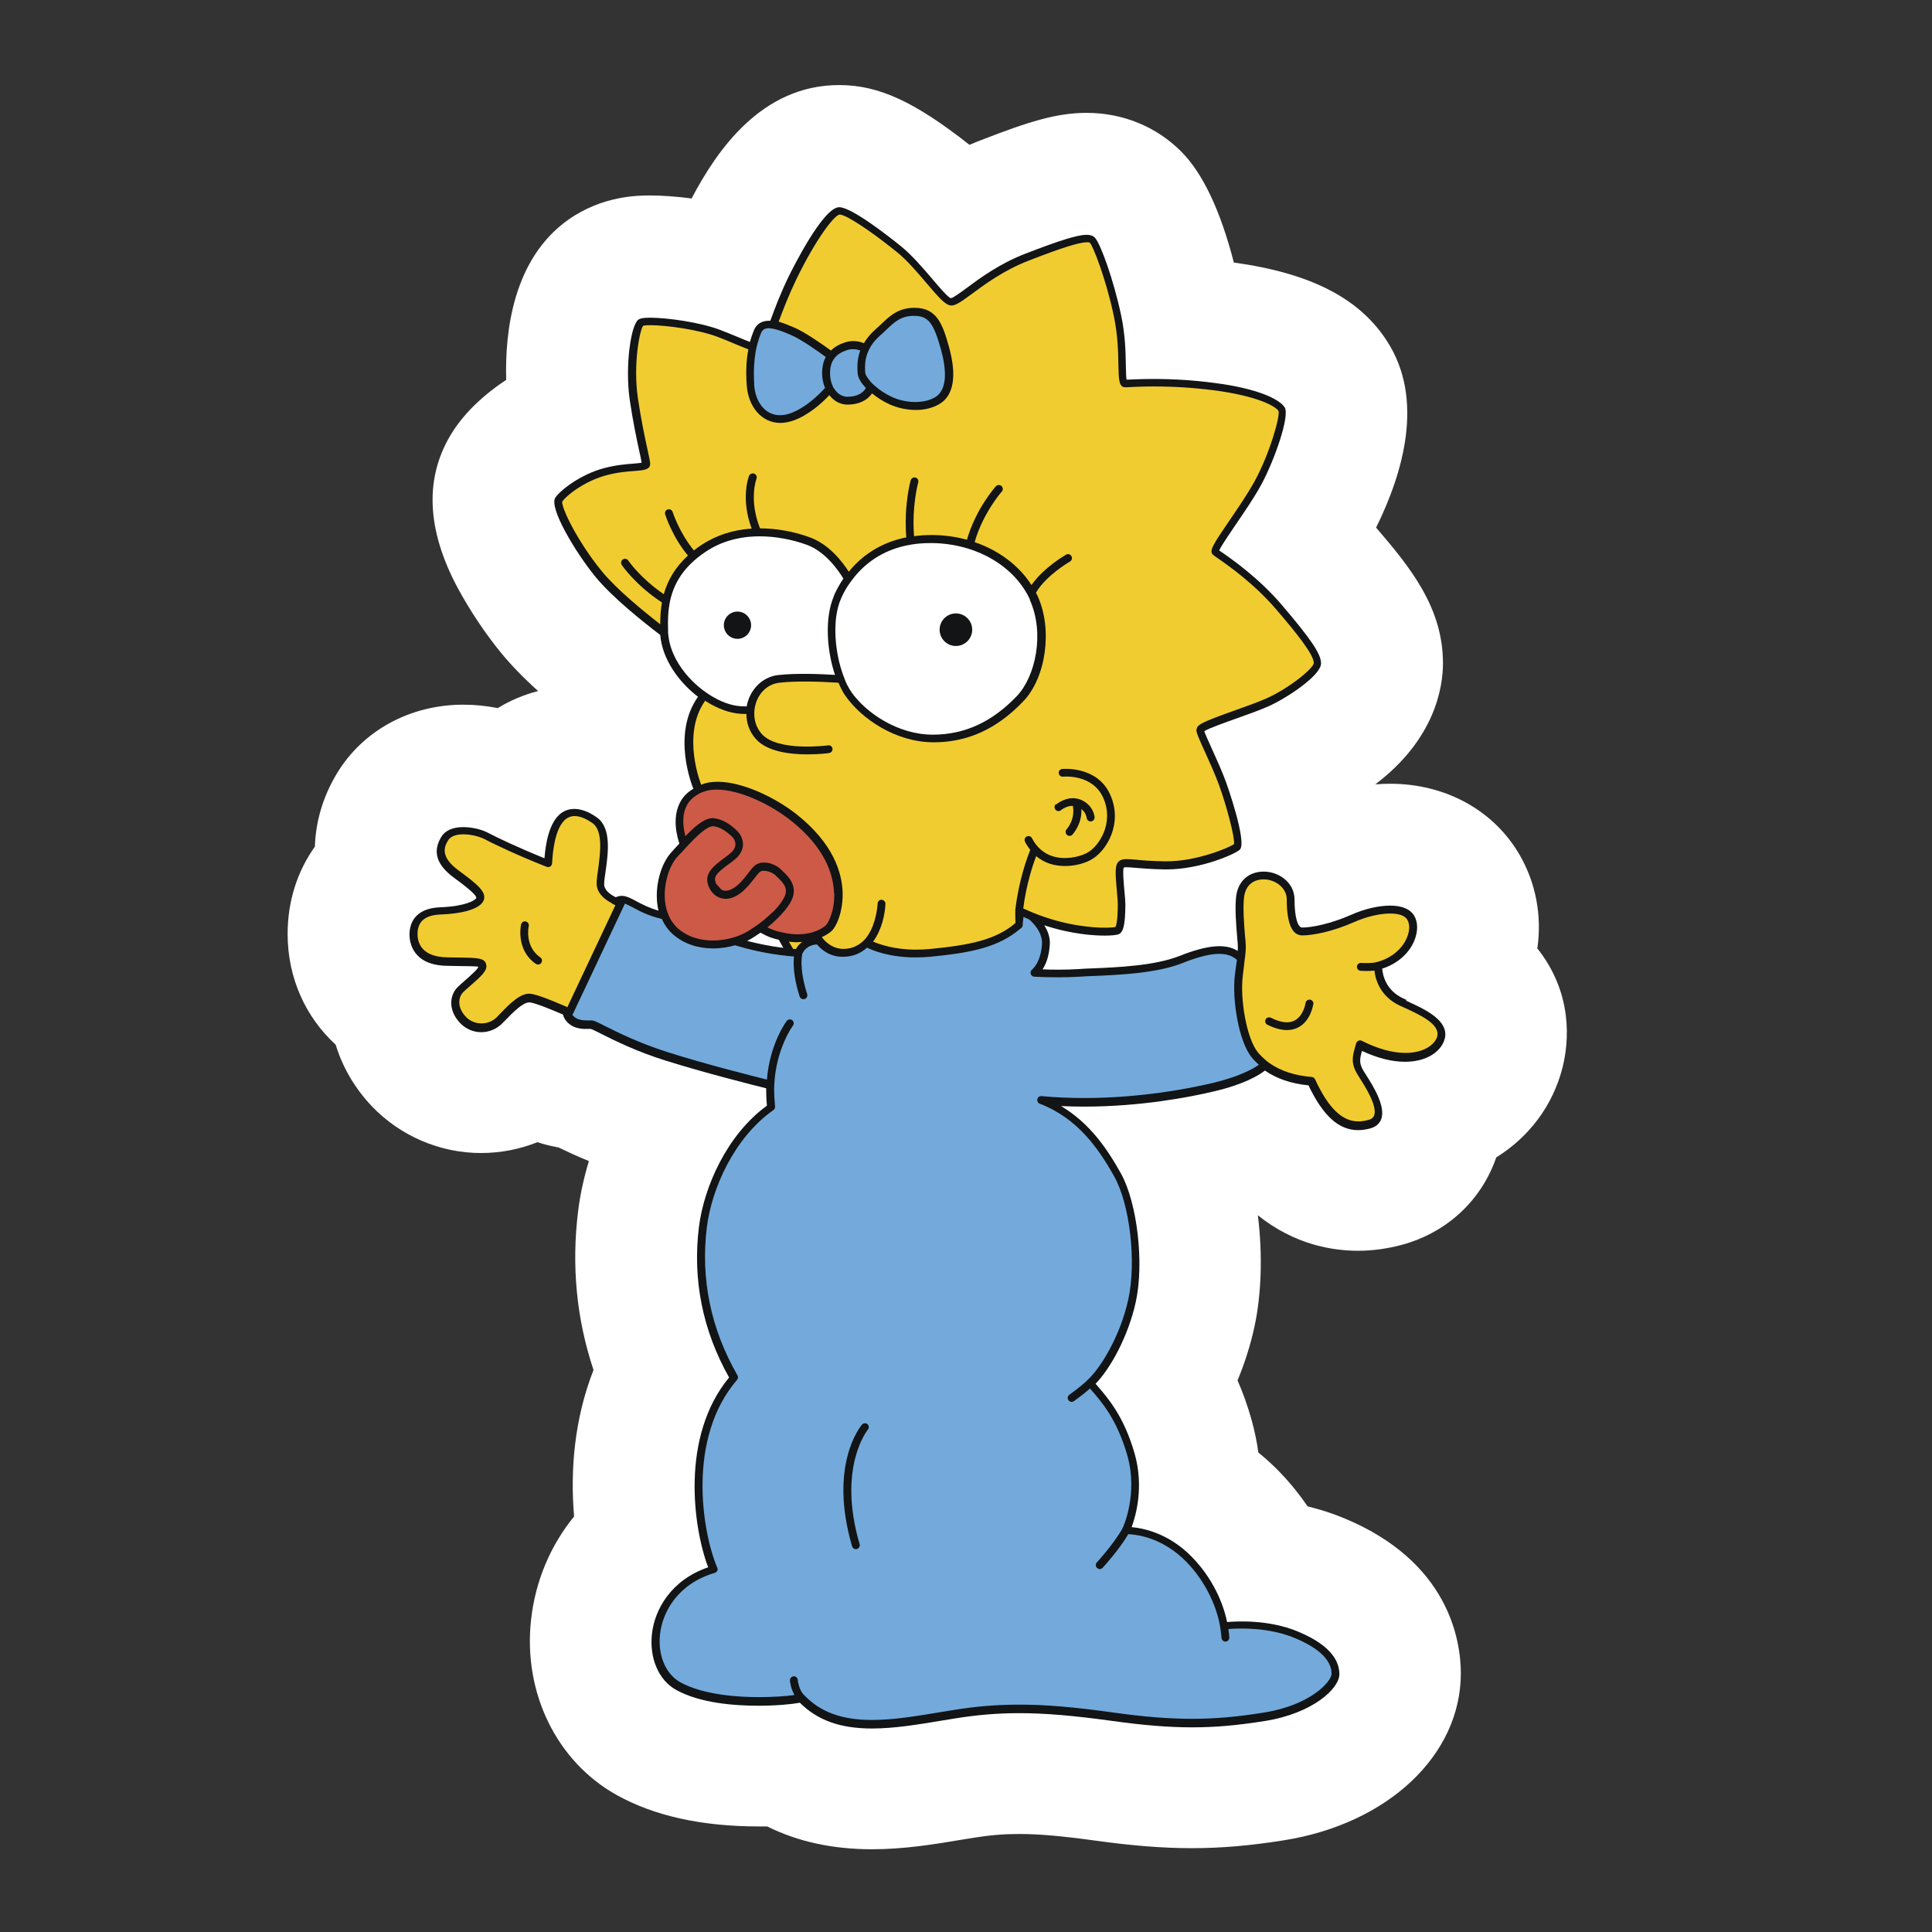 <?xml version="1.0" encoding="UTF-8"?> <svg xmlns="http://www.w3.org/2000/svg" id="Vrstva_1" viewBox="0 0 283.46 283.46"><rect x="0" y="0" width="283.46" height="283.46" fill="#333333" stroke="none"/><defs><style>.cls-1{fill:#121415;}.cls-1,.cls-2,.cls-3,.cls-4,.cls-5,.cls-6{stroke-width:0px;}.cls-2{fill:#1e1e1c;}.cls-3{fill:#cc5a47;}.cls-4{fill:#73aadb;}.cls-5{fill:#fff;}.cls-6{fill:#f1cc31;}</style></defs><path class="cls-2" d="m127.96,264.66c-4.68,0-8.85-.9-12.39-2.66-.93-.46-1.95-.69-2.98-.69h-1.28c-7.15,0-13.04-1.26-17.51-3.75-6.49-3.61-10.11-11.13-9.21-19.18.47-4.3,2.16-8.31,4.86-11.65,1.09-1.34,1.62-3.05,1.48-4.79-.39-4.64-.3-11.6,2.41-18.47.58-1.46.61-3.09.13-4.57-2.17-6.52-2.83-13.4-1.97-20.42.25-1.98.69-4.06,1.34-6.16,1.01-3.31-.66-6.83-3.86-8.14-1.35-.55-2.69-1.15-4.08-1.83-.57-.27-1.15-.46-1.76-.57-.74-.13-1.46-.31-2.16-.54-.68-.22-1.39-.33-2.09-.33-.85,0-1.7.16-2.5.49-1.83.74-3.78,1.1-5.78,1.1-4.19,0-8.27-1.75-11.18-4.8-1.76-1.84-3.01-3.97-3.73-6.33-.35-1.15-.99-2.17-1.87-2.99-3.15-2.9-4.9-6.93-4.9-11.34,0-3.32.94-6.39,2.74-8.9.79-1.09,1.21-2.38,1.24-3.72.06-2.57.82-5.05,2.24-7.42,2.58-4.31,7.38-6.9,12.83-6.9,1.23,0,2.49.13,3.76.38.43.08.87.13,1.31.13,1.24,0,2.46-.35,3.53-1.01,1.23-.77,2.6-1.34,4.05-1.7,2.39-.61,4.25-2.47,4.85-4.86.6-2.39-.17-4.91-2-6.58-1.94-1.76-3.54-3.4-4.75-4.9-1.98-2.42-4.06-5.56-5.59-8.36-5.26-9.76-2.06-14.7-1.01-16.33,1.24-1.94,3.32-3.9,5.84-5.54,1.95-1.28,3.1-3.48,3.02-5.81-.14-4.91.47-13.74,6.3-17.84,3.27-2.31,6.79-2.31,8.11-2.31,1.46,0,3.32.14,5.2.39.3.03.6.06.88.06,2.46,0,4.75-1.35,5.92-3.57,4.71-8.93,9.71-13.08,15.74-13.08,3.51,0,7.24,1.23,14.97,7.32,1.2.94,2.66,1.43,4.14,1.43.91,0,1.83-.19,2.68-.57.47-.2.94-.41,1.43-.6,7.01-2.72,10.06-3.54,13.07-3.54,3.51,0,6.74,1.31,9.12,3.68,1.31,1.31,3.81,4.74,6,13.26.68,2.63,2.88,4.58,5.57,4.96,12.12,1.67,15.96,5.72,17.81,8.6,3.83,6,1.01,14.55-2.03,20.67-1.2,2.41-.83,5.29.91,7.32,4.96,5.78,8.2,9.98,8.2,15.54,0,2.58-.94,7.65-7.27,12.44-2.38,1.79-3.27,4.94-2.22,7.73.99,2.61,3.5,4.31,6.25,4.31.17,0,.36,0,.55-.02.55-.05,1.1-.06,1.65-.06,5.7,0,10.63,2.64,13.19,7.08,1.62,2.82,2.24,6.06,1.78,9.38-.25,1.83.25,3.67,1.4,5.1,3.42,4.27,3.24,8.72,2.49,11.71-.96,3.84-3.31,7.02-6.75,9.16-1.31.82-2.3,2.05-2.8,3.51-.05.16-.11.31-.17.47-1.54,3.98-4.85,6.93-9.08,8.09-1.57.43-3.16.65-4.71.65-2.66,0-6.64-.65-10.49-3.73-1.21-.98-2.71-1.48-4.2-1.48-1.12,0-2.24.28-3.26.85-2.38,1.32-3.72,3.97-3.39,6.68.61,4.94.47,10.08-.39,14.06-.49,2.25-1.21,4.55-2.14,6.8-.69,1.67-.68,3.56.05,5.23.68,1.54,1.26,3.21,1.76,4.96.36,1.26.63,2.57.8,3.84.24,1.7,1.1,3.24,2.44,4.31.87.69,1.72,1.46,2.5,2.28,1.24,1.29,2.38,2.69,3.39,4.17.93,1.39,2.36,2.36,3.98,2.76,1.45.35,2.87.8,4.2,1.35,11.43,4.68,13.15,12.44,13.15,16.64,0,8.64-8.36,16-20.34,17.89-4.66.74-8.49,1.05-12.44,1.05s-8.12-.33-13.16-1.02c-5.26-.74-8.9-1.05-12.19-1.05-2.61,0-5.01.19-7.71.65l-1.68.28c-3.94.66-8,1.34-12.19,1.34l-.05-.05Z"></path><path class="cls-5" d="m225.57,139.08c.66-4.75-.22-9.51-2.61-13.65-3.78-6.53-10.86-10.44-18.99-10.44-.72,0-1.45.03-2.19.09,8.8-6.66,9.93-14.3,9.93-17.77,0-8.27-4.93-14.2-9.81-19.9,4.03-8.16,7.05-18.81,1.68-27.24-4.05-6.38-11.21-10.08-22.55-11.65-1.98-7.67-4.58-13.15-7.75-16.31-3.64-3.64-8.55-5.65-13.85-5.65-4.41,0-8.52,1.29-15.49,4-.58.22-1.15.46-1.7.69-8.08-6.36-13.35-8.77-19.11-8.77-11.45,0-17.98,9.65-21.66,16.64-2.27-.3-4.38-.44-6.08-.44s-6.94,0-11.97,3.53c-8.17,5.75-9.35,16.5-9.15,23.52-3.24,2.13-5.98,4.72-7.79,7.51-4.25,6.57-4,14.36.74,23.14,1.7,3.15,4.05,6.68,6.3,9.41,1.43,1.75,3.24,3.62,5.43,5.6-2.02.52-4.03,1.34-5.92,2.5-1.68-.33-3.38-.5-5.05-.5-7.82,0-14.77,3.79-18.58,10.14-2.05,3.42-3.09,7.07-3.2,10.69-2.53,3.54-4,7.93-4,12.8,0,6.5,2.66,12.23,7.05,16.26.99,3.24,2.76,6.34,5.29,9.01,4.17,4.38,10.01,6.88,16.03,6.88,2.88,0,5.68-.55,8.28-1.59.99.33,2.03.58,3.09.77,1.21.58,2.69,1.28,4.46,2-.77,2.55-1.29,5.02-1.57,7.27-1.01,8.06-.25,15.89,2.25,23.38-2.85,7.26-3.42,14.85-2.85,21.49-3.46,4.25-5.68,9.45-6.31,15.13-1.2,10.74,3.76,20.86,12.61,25.77,5.48,3.04,12.45,4.58,20.75,4.58h1.28c4.49,2.24,9.64,3.35,15.37,3.35,4.74,0,9.1-.72,13.27-1.42l1.67-.27c2.35-.38,4.39-.55,6.64-.55,2.96,0,6.33.3,11.26.98,5.35.74,9.84,1.1,14.09,1.1s8.45-.35,13.48-1.15c15.3-2.42,25.99-12.5,25.99-24.5,0-4.74-1.68-16.45-17.3-22.83-1.65-.68-3.39-1.23-5.18-1.67-1.15-1.68-2.5-3.38-4.11-5.05-1.02-1.05-2.06-2-3.12-2.85-.2-1.54-.54-3.15-.99-4.79-.61-2.16-1.31-4.08-2.06-5.79,1.07-2.58,1.92-5.26,2.49-7.93.98-4.52,1.23-10.41.49-16.3,5.4,4.35,11.02,5.21,14.69,5.21,2.14,0,4.33-.3,6.47-.88,6.31-1.72,11.26-6.14,13.57-12.14.09-.24.17-.46.25-.68,4.8-2.98,8.31-7.59,9.73-13.22.88-3.54,1.65-10.74-3.76-17.51l.08-.03Z"></path><path class="cls-1" d="m206.35,146.7l-.44-.2c-2.52-1.15-3.02-3.31-3.12-4.38,2.17-.69,3.92-2.19,4.71-4.09.55-1.34.57-2.69,0-3.65-.57-.99-1.79-1.51-3.53-1.51s-3.83.5-5.73,1.35c-2.93,1.29-5.72,1.87-7.18,1.87-.68,0-1.13-1.62-1.13-4.12s-2.33-4.09-4.5-4.09-3.73,1.32-4.05,3.53c-.24,1.68,0,4.49.14,6.16.03.38.06.69.08.93.02.33.02.66,0,1.02-1.79-1.12-4.42-.9-8.61.76-3.56,1.4-8.96,1.64-12.52,1.79-.85.03-1.59.06-2.2.11-.93.06-1.95.09-3.07.09-.87,0-1.64-.02-2.24-.05.46-.69.93-1.81,1.05-3.45.13-1.17-.28-2.2-.8-3.01,4.08,1.34,7.38,1.51,8.86,1.51.65,0,1.78-.03,2.16-.25.46-.27.88-.98.88-4.35,0-.47-.06-1.17-.14-1.95-.09-1.07-.28-3.05-.09-3.43,0,0,.06-.05.39-.05.3,0,.71.03,1.24.08.94.08,2.36.2,4.39.24h.24c5.01,0,10.15-2.28,10.77-2.91,1.1-1.1-1.98-9.78-2.02-9.87-.6-1.64-1.42-3.45-2.08-4.9-.46-1.01-.96-2.13-1.12-2.6.65-.43,3.07-1.28,4.86-1.92,1.65-.58,3.35-1.2,4.52-1.72,2.66-1.17,7.75-4.53,7.75-6.31,0-1.39-1.48-3.57-5.84-8.67-3.35-3.9-7.26-6.63-8.74-7.65-.14-.09-.27-.19-.36-.25.28-.65,1.42-2.31,2.36-3.7,1.29-1.89,2.76-4.03,3.78-5.9,1.91-3.5,4.27-10.14,3.46-11.4-.76-1.18-3.89-2.76-10.41-3.59-2.88-.38-5.86-.57-8.83-.57-1.61,0-2.85.06-3.57.09-.14,0-.27,0-.38.02-.08-.39-.09-1.31-.11-2.13-.03-1.91-.09-4.5-.69-7.32-1.09-5.15-3.04-10.58-3.86-11.4-.27-.27-.66-.41-1.21-.41-1.32,0-3.86.79-9.04,2.79-3.76,1.46-6.64,3.59-8.55,5.01-.94.69-2.02,1.48-2.31,1.5-.43-.09-1.72-1.62-2.76-2.85-1.39-1.62-2.96-3.46-4.53-4.74-1.67-1.35-7.26-5.76-9.1-5.76-2.39,0-6.9,9.13-7.42,10.17-1.15,2.38-2.03,4.66-2.69,6.49h-.22c-1.05,0-1.83.49-2.2,1.43-.22.55-.41,1.1-.58,1.68-.5-.19-1.07-.43-1.67-.68-.77-.31-1.62-.68-2.57-1.04-3.07-1.2-8.01-1.84-10.41-1.84-1.15,0-1.5.14-1.7.28-1.13.79-1.98,6.86-1.28,11.75.46,3.15,1.02,5.78,1.4,7.53.16.69.3,1.37.35,1.72-.27.05-.74.09-1.18.13-1.09.08-2.57.2-4.28.65-3.51.91-6.52,3.29-7.21,4.36-.94,1.46,2.9,7.93,5.87,11.57,2.44,2.99,6.96,6.61,9.53,8.56.3,3.65,2.82,6.99,5.54,9.07-3.9,5.48-.87,13.04-.68,13.49-.85.5-1.51,1.15-1.95,2-.83,1.59-.87,3.67-.11,6.05-.22.24-.43.47-.66.71l-.47.52c-1.45,1.57-2.31,4.39-2.16,6.99.03.57.11,1.12.24,1.62-1.42-.41-2.42-.94-3.23-1.37-.76-.41-1.37-.74-2.03-.8-.33-.03-.68.05-1.02.2-.76-.38-1.72-1.02-1.7-1.94,0-.43.09-1.05.2-1.78.38-2.71.91-6.44-1.26-7.98-.8-.58-2.05-1.26-3.31-1.26-2.52,0-4,2.44-4.39,7.24-3.67-1.48-6.97-3.04-8.25-3.72-.79-.43-2.22-.85-3.65-.85-1.56,0-2.69.5-3.26,1.48-1.28,2.14-.66,4.08,1.89,5.95.94.69,3.46,2.53,3.26,2.99-.17.36-1.72,1.21-5.24,1.34-3.95.14-4.55,2.58-4.55,4.01,0,1.05.39,4.49,5.49,4.58l1.57.03c1.59.02,2.85.03,3.05.11-.08.36-1.28,1.4-1.92,1.97-.43.38-.83.72-1.13,1.02-1.18,1.18-1.43,3.37.36,5.26.83.87,1.94,1.35,3.1,1.35s2.3-.47,3.13-1.34l.38-.38c1.15-1.18,2.58-2.66,3.57-2.66h0c.77.06,3.15,1.02,4.91,1.79.08.25.17.49.28.66.94,1.45,2.58,1.45,3.12,1.45h.69c.17.03.85.38,1.51.71,1.91.96,5.1,2.57,9.48,3.94,5.59,1.76,12.85,3.59,14.74,4.06,0,.49,0,1.34.11,2.55-5.89,4.28-9.24,11.97-9.97,17.76-.96,7.73.52,15.18,4.42,22.12-7.16,8.67-5.27,22.04-3.07,27.85-5.46,1.86-7.86,6.22-8.25,9.78-.39,3.56.99,6.79,3.54,8.2,3.48,1.94,8.49,2.33,12.09,2.33,2.64,0,4.85-.22,6.08-.44,2.57,2.58,5.94,3.78,10.56,3.78,3.26,0,6.72-.57,10.38-1.18l1.72-.28c3.29-.54,6.31-.79,9.51-.79,3.83,0,7.93.35,13.73,1.15,4.52.63,8.22.93,11.63.93s6.58-.28,10.69-.93c7.04-1.12,10.93-4.77,10.93-6.86,0-2.5-2.09-4.63-6.2-6.31-4.14-1.7-8.72-1.48-10.27-1.35-.3-1.5-1.43-5.68-5.1-9.48-3.43-3.56-7.23-4.3-8.91-4.44.63-1.7,1.81-5.9.46-10.72-1.56-5.49-3.89-8.17-5.57-10.11-.06-.08-.13-.14-.19-.2,2.13-2.17,4.8-6.91,5.92-12.06,1.23-5.72.2-14.5-2.19-18.8-1.98-3.56-4.57-7.4-8.79-9.89,1.1.05,2.22.08,3.35.08,8.39,0,15.57-1.4,19.11-2.24,4.47-1.05,6.6-2.38,7.46-3.05,1.7,1.18,3.83,1.92,6.39,2.17,2.13,4.47,4.44,6.57,7.27,6.57.57,0,1.17-.08,1.78-.25,1.01-.27,1.43-.88,1.61-1.34.72-1.89-1.21-4.93-2.25-6.57l-.28-.44c-.71-1.15-.65-1.75-.28-3.02,2.25,1.05,4.38,1.59,6.31,1.59,3.43,0,5.4-1.7,5.83-3.38.68-2.71-2.98-4.36-5.65-5.57v-.11Zm-96.72-8.66s.08-.03.11-.05c.58-.31,1.21-.71,1.84-1.15.57.31,1.1.58,1.59.74.38.13.74.22,1.1.31l.66,1.18c-2.02-.25-3.87-.65-5.31-1.02v-.02Z"></path><path class="cls-4" d="m110.66,56.35c-.13-1.97,0-3.5.2-4.71.03-.2.08-.38.11-.57.05-.19.09-.38.14-.57.17-.63.36-1.18.55-1.64.19-.44.47-.65.94-.69.06,0,.13-.02.19-.02.13,0,.27.03.41.05.19.03.38.05.58.11.77.2,1.61.55,2.33.87,1.43.61,3.83,2.3,5.05,3.2-.36.66-.54,1.45-.54,2.38,0,.79.16,1.51.43,2.16-1.02,1.12-2.91,2.93-5.09,3.72-.54.19-1.04.28-1.53.28-2.09,0-3.62-1.83-3.79-4.55v-.02Zm11.78.74c.44.68,1.09,1.1,1.83,1.12h.11c1.26,0,2.25-.5,2.66-1.29-.69-.72-1.17-1.48-1.21-2.17-.05-.74-.11-1.95.38-3.32-.22-.09-.58-.2-1.07-.2-.31,0-.63.05-.93.16-.6.2-1.07.46-1.45.8-.17.16-.33.35-.46.55-.35.54-.52,1.2-.52,2.03,0,.66.13,1.26.35,1.78.08.2.17.39.3.55h.02Zm4.69-1.94c.13.27.35.55.61.87.16.19.36.36.57.55.69.63,1.61,1.24,2.61,1.7,2.08.93,4.66.96,6.25.03,2.02-1.18,1.59-4.49.88-7.05-1.1-3.95-1.87-4.91-3.97-4.91-1.91,0-2.88.93-4.09,2.09-.28.28-.58.55-.9.83-.8.71-1.32,1.45-1.64,2.14-.14.3-.25.6-.33.88-.16.58-.2,1.13-.2,1.61,0,.3,0,.57.03.79,0,.14.08.3.16.47h.02Zm68.25,190.39c0,1.15-3.07,4.64-9.97,5.73-4.05.65-7.2.91-10.52.91s-7.01-.28-11.46-.91c-5.86-.82-10.01-1.17-13.89-1.17-3.26,0-6.34.25-9.7.8l-1.72.28c-3.61.6-7.02,1.17-10.19,1.17-4.44,0-7.59-1.17-9.95-3.65h0c-.8-.76-.93-2.2-.93-2.22-.03-.31-.3-.55-.61-.54-.31.03-.55.3-.54.61,0,.06.09,1.15.66,2.14-1.23.17-3.07.31-5.24.31-2.83,0-8.09-.28-11.52-2.19-2.14-1.2-3.31-3.97-2.96-7.05.36-3.32,2.68-7.43,8.03-8.99.16-.05.28-.16.36-.3.08-.14.08-.31,0-.47-2.24-5.29-4.47-19,2.91-27.55.16-.19.19-.46.06-.66-3.92-6.82-5.43-14.14-4.49-21.76.71-5.64,4-13.11,9.76-17.16.17-.13.27-.31.24-.54-.2-2.13-.11-3.15-.11-3.16v-.03c.25-5.27,2.71-8.63,2.74-8.66.19-.25.14-.61-.11-.8s-.61-.14-.8.11c-.11.14-2.49,3.37-2.91,8.61-2.13-.54-9.07-2.28-14.47-4-4.28-1.35-7.42-2.93-9.3-3.87-1.24-.63-1.65-.82-1.98-.82h-.74c-.99,0-1.64-.27-2.06-.82.03-.03.06-.08.09-.13l7.56-16.04s.02-.09.03-.14c.36.11.76.33,1.24.58.99.54,2.27,1.21,4.22,1.67.39.9.96,1.67,1.68,2.3,1.53,1.32,3.56,2.02,5.84,2.02,1.18,0,2.28-.19,3.21-.46,1.7.52,4.57,1.26,7.82,1.57.24.02.46.05.69.06h.14c0,.08,0,.14-.02.22-.03.38-.03.76-.02,1.15.09,2.28.85,4.41.88,4.53.08.24.31.38.55.38.06,0,.13,0,.19-.03.3-.11.46-.44.35-.74,0-.02-.5-1.42-.72-3.09-.03-.19-.05-.39-.06-.58-.02-.27-.03-.52-.05-.79,0-.47.03-.94.11-1.4.33-.82,1.21-1.39,2.17-1.4.69.83,1.92,1.81,3.78,1.81,1.5,0,2.66-.54,3.56-1.34.9.44,3.34,1.43,7.12,1.43.68,0,1.39-.03,2.08-.09,5.72-.54,9.53-1.31,12.55-3.54.19-.14.38-.3.57-.44.11-.09.22-.17.33-.27.13-.11.19-.27.19-.43,0-.14,0-.28.03-.43.02-.27.05-.54.08-.74h0l.85.38h0c.33.28,2.06,1.84,1.86,3.72-.2,2.64-1.4,3.57-1.43,3.61-.2.14-.28.39-.22.63s.27.41.52.43c.06,0,1.54.09,3.48.09,1.13,0,2.2-.03,3.15-.09.6-.05,1.34-.08,2.17-.11,3.64-.16,9.15-.39,12.89-1.87,4.17-1.65,6.58-1.81,8.05-.49-.02.17-.05.35-.08.54-.06.47-.14,1.02-.22,1.67-.44,3.61.57,9.82,2.5,12.14.31.38.66.72,1.02,1.04-.87.61-2.85,1.73-6.79,2.68-3.5.82-10.58,2.2-18.85,2.2-2.13,0-4.24-.09-6.25-.28-.3-.02-.55.16-.61.44-.06.28.08.57.36.68,5.56,2.13,8.64,6.6,10.93,10.69,2.28,4.09,3.26,12.5,2.06,17.98-1.21,5.57-4.22,10.28-5.97,11.84v.02h-.02c-.83.87-2.64,2.14-2.66,2.16-.27.19-.33.54-.14.8.11.16.28.25.47.25.11,0,.24-.03.33-.11.06-.05,1.42-.99,2.36-1.86.05.06.09.11.14.17,1.62,1.86,3.84,4.42,5.34,9.67,1.61,5.64-.61,10.52-.71,10.69-1.21,2.2-3.73,4.96-3.76,4.99-.22.24-.2.6.03.82.11.09.25.16.39.16.16,0,.31-.06.43-.19.11-.11,2.44-2.66,3.76-4.93,1.17.05,5.05.46,8.58,4.12,4.17,4.31,4.88,9.32,4.88,9.38h0v.02c.13.65.22,1.72.22,1.72.03.3.28.52.57.52h.05c.31-.03.55-.3.52-.63,0-.03-.05-.63-.13-1.21,1.53-.13,5.83-.28,9.64,1.28,3.59,1.46,5.49,3.29,5.49,5.24l-.02.02Zm-68.09-36.59c-.24-.2-.6-.17-.82.06-.2.24-4.94,5.94-1.45,17.87.08.25.3.41.55.41.05,0,.11,0,.16-.03.3-.09.49-.41.39-.71-3.31-11.29,1.18-16.74,1.21-16.8.2-.24.17-.6-.06-.82l.02.02Z"></path><path class="cls-6" d="m117.03,138.23c.24,0,.44-.02.66-.03-.38.28-.69.63-.91,1.04-.14,0-.28-.02-.43-.03l-.6-1.05c.43.05.85.09,1.28.09v-.02Zm58.5-31.14c0,.43.33,1.18,1.26,3.23.65,1.43,1.46,3.23,2.05,4.82,1.2,3.31,2.35,7.81,2.22,8.71-.76.52-5.43,2.52-9.89,2.52h-.22c-1.98-.03-3.34-.14-4.31-.24-.58-.05-1.01-.08-1.34-.08-.49,0-1.02.06-1.35.57-.38.57-.28,1.95-.08,4.17.06.74.13,1.43.13,1.86,0,2.47-.25,3.18-.33,3.35-.2.05-.72.11-1.56.11-1.65,0-5.79-.24-10.67-2.25l-1.26-.55s-.03-.02-.05-.03c.44-3.5,1.4-6.36,1.89-7.67.6.49,1.26.87,2.03,1.12.74.24,1.5.33,2.22.33,1.46,0,2.8-.39,3.68-.85,2.41-1.24,4.85-5.4,2.93-9.64-1.92-4.25-6.97-3.75-7.04-3.75-.31.03-.55.31-.5.63.03.31.33.54.65.5.05,0,4.27-.43,5.86,3.07,1.68,3.72-.63,7.23-2.41,8.14-1.23.63-3.26,1.02-5.02.46-1.32-.43-2.33-1.32-3.01-2.64-.14-.28-.49-.39-.77-.25s-.39.49-.25.77c.22.44.49.83.77,1.2-.43,1.04-1.7,4.46-2.2,8.85v.06c0,.44,0,1.02.02,1.62v.2c-2.88,2.47-6.68,3.24-12.6,3.81-.66.06-1.32.09-1.97.09-3.15,0-5.32-.76-6.31-1.18,1.26-1.7,1.75-4.01,1.81-5.54,0-.31-.24-.58-.55-.6-.31-.03-.58.24-.6.55,0,0,0,.13-.02.31-.08.85-.43,3.29-1.79,4.88-.17.2-.36.38-.57.55-.25.2-.55.39-.87.54-.5.24-1.09.38-1.76.38-.79,0-1.43-.25-1.94-.57-.3-.19-.57-.41-.77-.61-.19-.19-.33-.38-.46-.55.03-.02.06-.03.11-.05.66-.31,1.1-.65,1.29-.82.19-.16.39-.43.58-.77.58-1.02,1.13-2.79,1.07-4.9-.09-2.9-1.35-7.24-6.86-11.56-2.9-2.27-7.71-4.69-11.48-4.69-.71,0-1.35.08-1.92.25-.17.05-.33.13-.49.19h0s-2.98-7.32.58-12.33c.25.16.5.31.74.46,1.83,1.02,3.42,1.48,5.15,1.48h.16c0,1.34.47,2.64,1.37,3.65,1.65,1.89,5.05,2.28,7.59,2.28,1.72,0,3.05-.17,3.18-.2.31-.05.54-.33.49-.65-.03-.24-.22-.43-.43-.47-.06-.02-.14-.03-.22,0-.08,0-7.38.99-9.75-1.7-.72-.82-1.09-1.89-1.07-2.98,0-.19,0-.38.03-.58.03-.2.06-.41.11-.6.05-.19.11-.38.17-.57.6-1.56,1.84-2.58,3.34-2.76,2.5-.3,6.11-.16,8.16-.03.19,0,.38.02.54.03.05.09.09.2.13.3.08.17.17.36.25.52.08.17.17.33.25.49.14.24.28.46.43.66,2.28,3.26,7.29,6.77,12.91,6.77,4.99,0,9.29-1.97,13.16-6.03,3.34-3.5,4.3-10.55,2.11-15.38-.08-.19-.17-.36-.27-.54,1.51-2.57,4.96-4.55,4.99-4.57.28-.16.38-.5.22-.79s-.5-.38-.79-.22c-.14.08-3.29,1.89-5.07,4.46-1.84-2.88-4.8-5.09-8.34-6.3,1.2-4.25,3.95-7.38,3.98-7.42.22-.24.19-.6-.05-.82-.24-.2-.6-.19-.82.05-.13.14-2.96,3.35-4.24,7.84-1.54-.43-3.2-.66-4.88-.69h-.39c-.88,0-1.7.06-2.49.17-.35-4.47.6-7.84.61-7.89.09-.3-.09-.63-.39-.71-.3-.09-.63.09-.71.39-.05.16-1.02,3.65-.65,8.38-4.09.82-6.75,2.96-8.44,5.04-.96-1.5-2.91-4.03-5.73-5.05-2.31-.85-4.9-1.31-7.29-1.31h0c-1.67-4.2-.54-7.24-.52-7.27.11-.3-.03-.63-.33-.76-.3-.11-.63.03-.76.33-.06.14-1.26,3.29.38,7.73-2.79.19-5.27,1.01-7.42,2.44-.38.25-.72.5-1.05.77-2.19-2.68-3.1-5.6-3.12-5.64-.09-.3-.41-.47-.72-.38-.3.09-.47.41-.38.72.05.14.99,3.2,3.34,6.05-1.94,1.78-2.99,3.72-3.54,5.67-3.42-2.33-5.2-4.91-5.21-4.94-.17-.27-.54-.33-.8-.16s-.33.54-.16.8c.08.13,2.05,2.99,5.9,5.51-.19,1.07-.25,2.14-.25,3.2-2.6-2.02-6.47-5.2-8.58-7.79-3.65-4.47-6-9.46-5.79-10.22.47-.74,3.13-2.98,6.53-3.87,1.62-.43,3.04-.54,4.08-.61,1.32-.11,2.28-.17,2.28-1.05,0-.3-.13-.9-.41-2.19-.38-1.73-.93-4.33-1.39-7.45-.74-5.05.31-10.11.77-10.61,0,0,.22-.09,1.07-.09,2.24,0,7.08.63,9.98,1.76.94.36,1.79.72,2.55,1.04.69.28,1.31.55,1.84.74-.3,1.54-.38,3.21-.25,5.16.2,3.32,2.24,5.64,4.94,5.64.61,0,1.26-.13,1.92-.35,2.22-.8,4.14-2.52,5.27-3.73.65.85,1.56,1.37,2.6,1.39h.13c1.57,0,2.87-.63,3.53-1.65.79.65,1.68,1.21,2.57,1.61,1.2.54,2.57.83,3.86.83s2.49-.3,3.45-.87c1.46-.85,2.9-2.99,1.42-8.36-.96-3.48-1.84-5.76-5.07-5.76-2.38,0-3.61,1.18-4.9,2.41-.28.27-.57.54-.87.8-.74.66-1.28,1.34-1.65,1.98-.33-.14-.87-.31-1.56-.31-.44,0-.87.08-1.29.22-.82.27-1.48.66-1.98,1.17-1.26-.91-3.73-2.64-5.27-3.32-.74-.31-1.57-.68-2.41-.91.65-1.76,1.5-3.94,2.58-6.19,2.96-6.09,5.65-9.51,6.38-9.53.91,0,4.44,2.31,8.38,5.49,1.5,1.21,3.04,3.01,4.38,4.6,1.73,2.02,2.66,3.09,3.43,3.23.03,0,.16.02.2.02.69,0,1.57-.65,3.02-1.72,1.86-1.37,4.66-3.45,8.28-4.85,4.9-1.91,7.48-2.71,8.61-2.71.31,0,.39.06.39.06.46.46,2.38,5.27,3.54,10.83.57,2.71.63,5.26.66,7.12.05,2.17.06,3.27,1.02,3.27.13,0,.35,0,.68-.03.72-.03,1.94-.09,3.53-.09,2.93,0,5.86.19,8.69.55,6.58.85,9.15,2.38,9.57,3.04.25.77-1.23,6.12-3.48,10.27-.99,1.81-2.44,3.94-3.72,5.81-2.47,3.62-3.04,4.5-2.38,5.05.09.08.33.25.68.49,1.43.99,5.26,3.65,8.52,7.45,2.9,3.37,5.56,6.66,5.56,7.92-.03.76-3.67,3.76-7.07,5.24-1.13.5-2.82,1.1-4.44,1.68-4.94,1.76-5.68,2.14-5.68,2.85l-.05.02Zm-20.61,10.89c-.24.2-.27.57-.06.82.2.24.58.27.82.06,0,0,.79-.66,1.73-.63.38,1.97-.85,3.37-.91,3.43-.22.24-.2.6.03.82.11.11.25.16.39.16.16,0,.3-.06.43-.19.06-.08,1.43-1.56,1.31-3.75.68.54.77,1.24.77,1.28.03.3.28.54.58.54h.05c.31-.03.55-.3.54-.61,0-.08-.16-1.78-2.02-2.57-.19-.08-.39-.13-.58-.17h0c-1.62-.33-2.98.8-3.04.87l-.03-.05Zm-65.13,14.59c.17.09.35.17.5.24l-.09.19-6.64,14.09-.31.68s-.16-.06-.24-.11c-.17-.08-.38-.16-.6-.25-1.46-.63-3.68-1.53-4.61-1.61-1.45-.13-3.01,1.46-4.5,3.01l-.36.38c-1.24,1.28-3.35,1.29-4.58,0-1.29-1.35-1.17-2.85-.38-3.64.28-.28.66-.61,1.07-.96,1.48-1.29,2.39-2.13,2.31-2.9-.11-1.15-1.13-1.17-4.17-1.2l-1.57-.03c-3.79-.06-4.36-2.17-4.36-3.42,0-1.86,1.12-2.79,3.43-2.87,2.63-.09,5.65-.66,6.25-2.02.57-1.26-1.01-2.49-3.62-4.41-2.6-1.91-2.27-3.31-1.59-4.42.46-.76,1.48-.91,2.28-.91,1.21,0,2.46.38,3.1.71,1.37.74,5.1,2.49,9.1,4.06.17.06.36.05.52-.05.16-.09.25-.27.27-.46.17-3.16.9-6.94,3.31-6.94.96,0,1.97.57,2.64,1.05,1.59,1.13,1.1,4.58.79,6.88-.11.77-.2,1.43-.2,1.92-.02,1.26.88,2.13,1.78,2.68.17.11.35.2.52.3h-.03Zm-10.53,7.89c-2.3-1.61-1.72-4.47-1.68-4.58.06-.31-.13-.61-.44-.69-.31-.06-.61.13-.69.44-.03.16-.79,3.73,2.16,5.78.09.06.22.11.33.11.19,0,.36-.08.47-.25.19-.27.13-.61-.14-.8h0Zm131.64,11.52c-.3,1.21-1.91,2.5-4.69,2.5-1.92,0-4.08-.6-6.41-1.78-.16-.08-.33-.08-.49,0-.16.06-.28.2-.33.36l-.06.2c-.49,1.68-.79,2.69.27,4.41l.28.46c.8,1.24,2.66,4.17,2.14,5.53-.08.2-.25.49-.83.65-.52.14-1.02.22-1.48.22-2.39,0-4.42-1.97-6.36-6.19-.09-.19-.27-.31-.47-.33-2.5-.2-4.58-.88-6.19-2.02-.24-.16-.46-.33-.66-.52-.24-.2-.47-.43-.68-.65-.13-.13-.25-.25-.36-.39-1.7-2.05-2.66-7.9-2.24-11.26.02-.19.05-.35.06-.52.05-.41.11-.8.14-1.13v-.09c.05-.36.09-.69.13-.99.09-.79.14-1.39.09-2.05,0-.24-.05-.55-.08-.94-.14-1.62-.36-4.35-.14-5.9.24-1.64,1.28-2.53,2.9-2.53s3.35,1.21,3.35,2.93c0,3.51.77,5.29,2.28,5.29s4.35-.52,7.64-1.97c1.78-.79,3.73-1.24,5.26-1.24.9,0,2.08.16,2.52.93.38.65.35,1.64-.08,2.63-.71,1.7-2.35,3.02-4.39,3.56h-.02c-.6.19-1.87.16-2.3.13-.33-.02-.6.22-.61.54s.22.6.54.61c.08,0,.44.03.9.03.35,0,.76-.02,1.13-.06.24,2.27,1.59,4.17,3.76,5.16l.44.2c2.3,1.04,5.45,2.47,5.01,4.24h.03Zm-18.2-4.66c.05-.31-.17-.6-.49-.65s-.61.17-.66.49c0,.02-.28,1.87-1.61,2.57-.88.46-2.05.31-3.48-.41-.28-.14-.63-.03-.77.25-.14.28-.03.63.25.77,1.05.52,2.02.79,2.87.79.61,0,1.17-.13,1.67-.39,1.84-.96,2.19-3.32,2.2-3.42h.02Z"></path><path class="cls-3" d="m122.4,131.02c.08,2.68-.91,4.46-1.26,4.77-.35.3-1.65,1.29-4.11,1.29-.65,0-1.31-.08-2-.22-.25-.05-.5-.11-.76-.17-.24-.06-.49-.13-.72-.22-.03,0-.05-.02-.08-.03-.28-.09-.57-.22-.88-.38.16-.13.3-.25.46-.38s.3-.25.44-.39c.14-.13.3-.27.44-.41.87-.83,1.61-1.7,2.08-2.55,1.26-2.25-.39-3.78-1.18-4.52-.09-.08-.17-.16-.24-.24-.49-.49-1.48-1.02-2.49-1.02-.6,0-1.12.2-1.5.57-.2.2-.41.46-.63.74-.06.08-.13.16-.19.24s-.13.17-.19.25c-.13.16-.25.31-.39.49-.61.74-1.34,1.46-2.19,1.76-.19.06-.38.09-.55.09-.22,0-.43-.06-.6-.16-.25-.27-.5-.54-.76-.82-.13-.25-.19-.52-.19-.72,0-.76,1.02-1.48,2.55-2.61l.2-.16s.03-.02.03-.03c.17-.13.31-.25.44-.38.16-.16.3-.31.39-.46.35-.5.46-.98.49-1.34.05-.94-.46-1.75-.94-2.19-.52-.47-1.31-1.18-2.41-1.56-.24-.08-.49-.14-.77-.19-.05,0-.11-.02-.16-.03-.16-.02-.33,0-.5.03-1.09.17-2.31,1.21-3.67,2.61-.47-1.81-.41-3.37.22-4.53.33-.63.85-1.13,1.5-1.53.16-.09.33-.19.5-.28.17-.08.35-.14.54-.2.08-.03.16-.06.24-.09.47-.14,1.01-.2,1.61-.2,3.5,0,8.03,2.31,10.77,4.46,5.16,4.05,6.34,8.05,6.42,10.69l.03.03Zm-9.05,2.85c.69-.69,1.28-1.4,1.65-2.09.76-1.35,0-2.2-.96-3.1-.09-.09-.19-.19-.27-.27-.49-.49-1.87-.93-2.35-.44-.2.2-.44.52-.72.87-.03.05-.08.09-.11.14-.13.16-.25.31-.39.49-.13.16-.25.31-.39.47-.66.74-1.45,1.45-2.41,1.78-.11.03-.22.06-.33.08-.2.05-.41.08-.6.08-.05,0-.09,0-.14-.02-.44-.02-.83-.16-1.17-.36-.46-.28-.8-.68-1.04-1.13-.22-.43-.35-.88-.36-1.29v-.05c0-.25.06-.47.14-.69.35-.98,1.42-1.76,2.9-2.85l.2-.16s.09-.08.14-.13c.17-.14.31-.28.43-.43.16-.2.25-.43.3-.65,0-.05.03-.11.03-.16.03-.5-.25-.99-.52-1.23-.17-.16-.36-.33-.58-.5-.3-.25-.65-.49-1.04-.68-.25-.13-.52-.22-.82-.28-.09-.02-.19-.05-.3-.05h0c-.9,0-2.25,1.28-3.61,2.72-.14.16-.28.3-.43.46s-.28.3-.41.46c-.09.11-.19.22-.3.31l-.49.52c-1.23,1.34-1.98,3.87-1.86,6.14.03.6.14,1.31.39,2.02.08.2.16.43.25.63.09.22.22.43.35.63.27.41.58.79.98,1.15,1.67,1.43,3.68,1.73,5.09,1.73.43,0,.83-.03,1.23-.08.33-.03.65-.09.96-.16.38-.08.72-.17,1.04-.27.55-.17,1.02-.38,1.37-.55.43-.22.87-.5,1.31-.8.17-.11.35-.24.52-.35.16-.11.33-.24.49-.36.33-.25.65-.5.94-.77.16-.13.3-.27.44-.39.14-.14.28-.27.43-.41l.02.02Z"></path><path class="cls-5" d="m122.32,87.46c.3-.68.76-1.59,1.42-2.57-.74-1.21-2.64-3.97-5.38-4.96-2.19-.8-4.64-1.24-6.88-1.24-3.05,0-5.75.77-8,2.3-3.23,2.17-4.63,4.66-5.18,7.23v.02c-.3,1.42-.33,2.85-.28,4.27v.27c0,.17.03.33.05.5.03.28.08.55.13.82.55,2.57,2.25,4.9,4.2,6.58.24.2.47.39.72.58.22.16.43.31.65.46.31.2.61.41.93.58,1.64.93,3.05,1.34,4.58,1.34h.27c.06-.36.16-.74.3-1.09.76-1.95,2.36-3.26,4.28-3.5,2.63-.31,6.3-.16,8.38-.03-1.21-3.59-1.54-8.36-.17-11.54v-.02Zm-14.12,6.27c-1.1,0-2-.9-2-2s.9-2,2-2,2,.9,2,2-.9,2-2,2Zm42.93-5.72c-2.25-4.94-7.82-8.2-14.23-8.33h-.38c-1.05,0-2.05.08-2.94.24h0c-4.25.72-6.9,2.98-8.49,5.07-.14.19-.28.38-.41.55-.14.2-.28.43-.41.61-.41.66-.71,1.28-.91,1.76-1.31,3.04-.88,7.81.36,11.18.05.13.09.25.14.36.03.08.06.16.09.24,0,.03.03.06.03.09.03.08.06.14.09.22s.08.17.11.25c.05.09.09.19.14.28.19.36.38.69.58.99,2.11,3.02,6.77,6.27,11.97,6.27,4.66,0,8.69-1.86,12.33-5.67,2.71-2.85,4.12-9.19,1.89-14.11l.03-.02Zm-10.88,6.77c-1.32,0-2.39-1.07-2.39-2.39s1.07-2.39,2.39-2.39,2.39,1.07,2.39,2.39-1.07,2.39-2.39,2.39Z"></path></svg> 